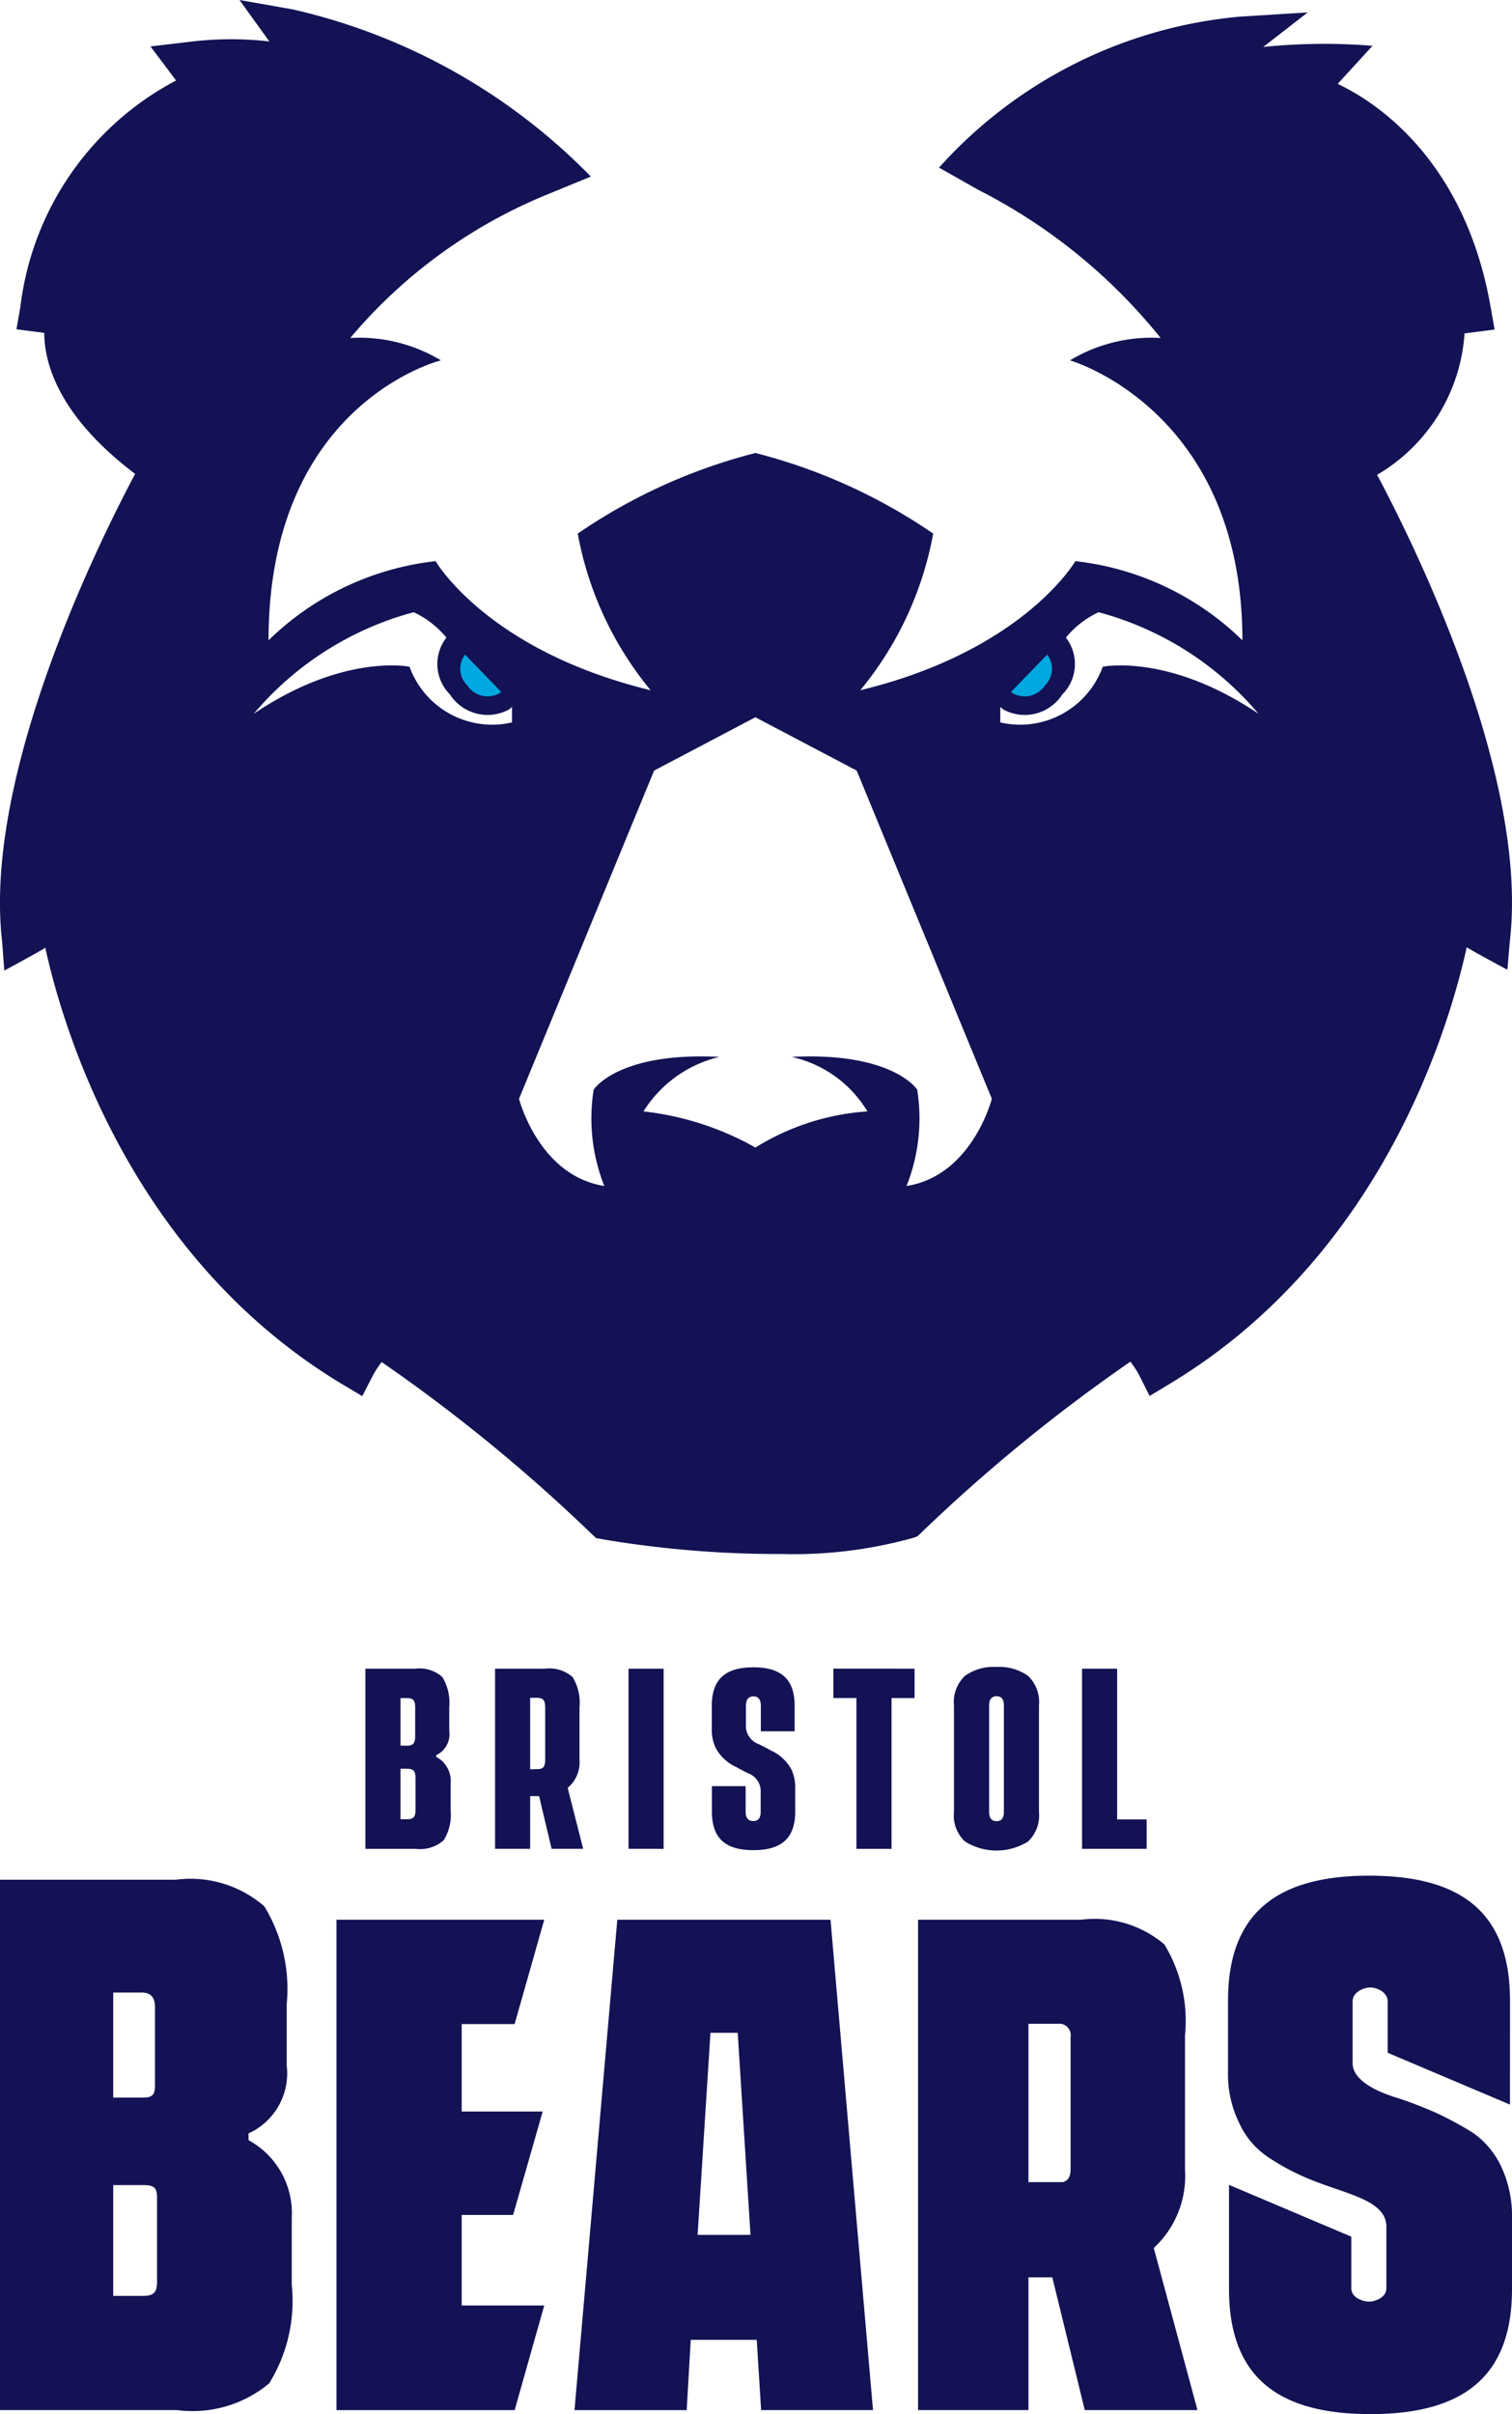 <svg xmlns="http://www.w3.org/2000/svg" width="43.857" height="70" viewBox="0 0 43.857 70">
  <g id="Layer_2" data-name="Layer 2">
    <g id="Layer_1-2" data-name="Layer 1">
      <g>
        <g>
          <path d="M39.944,13.768a5.147,5.147,0,0,0,2.536-4.1l.872-.113L43.237,8.9c-.725-4.132-3.167-5.867-4.436-6.468l1.01-1.104a17.455,17.455,0,0,0-3.17.034L37.932.36,35.95.484A13.327,13.327,0,0,0,27.238,4.86h0l1.133.642A16.2,16.2,0,0,1,33.666,9.8a4.592,4.592,0,0,0-2.629.649s5,1.431,5,8.118a8.235,8.235,0,0,0-4.846-2.296s-1.495,2.595-6.237,3.743a9.938,9.938,0,0,0,2.114-4.542,16.181,16.181,0,0,0-5.155-2.337,16.181,16.181,0,0,0-5.155,2.337,9.937,9.937,0,0,0,2.114,4.542c-4.742-1.148-6.237-3.743-6.237-3.743a8.235,8.235,0,0,0-4.846,2.296c0-6.888,5-8.118,5-8.118A4.592,4.592,0,0,0,10.16,9.8a14.751,14.751,0,0,1,5.692-4.152L17.138,5.12A17.514,17.514,0,0,0,8.489.272L6.947,0l.866,1.202a9.728,9.728,0,0,0-2.348.015l-1.1.129.743.988A8.569,8.569,0,0,0,.592,8.892l-.115.656.806.104c.005.883.414,2.408,2.637,4.089-1.015,1.905-4.414,8.716-3.86,13.546l.065.856s1.119-.604,1.188-.664c.524,2.379,2.482,8.966,8.61,12.655l.585.348.311-.606a2.808,2.808,0,0,1,.252-.382,48.369,48.369,0,0,1,6.084,4.977l.136.127.183.034a30.527,30.527,0,0,0,4.972.427h.162l.022-.001a12.913,12.913,0,0,0,3.846-.463l.128-.044.099-.092a48.369,48.369,0,0,1,6.084-4.976,2.789,2.789,0,0,1,.25.379l.308.615.589-.355c6.128-3.69,8.086-10.278,8.61-12.657.066.058,1.179.654,1.179.654l.073-.845C44.348,22.471,40.981,15.714,39.944,13.768Zm-25.093,7.179a2.549,2.549,0,0,1-2.972-1.614s-1.908-.399-4.519,1.364a9.173,9.173,0,0,1,4.639-2.945,2.67,2.67,0,0,1,.945.732l-.004.015a1.248,1.248,0,0,0,.113,1.639,1.298,1.298,0,0,0,1.707.436c.03-.023.091-.076.091-.076v.449ZM26.295,34.389a5.305,5.305,0,0,0,.309-2.795s-.704-1.098-3.643-.948a3.423,3.423,0,0,1,2.199,1.58,7.054,7.054,0,0,0-3.248,1.048,8.524,8.524,0,0,0-3.248-1.048,3.582,3.582,0,0,1,2.199-1.58c-2.938-.15-3.643.948-3.643.948a5.303,5.303,0,0,0,.309,2.795c-1.907-.3-2.474-2.529-2.474-2.529l3.918-9.516,2.938-1.547,2.938,1.547L28.769,31.86S28.202,34.089,26.295,34.389Zm5.691-15.056a2.549,2.549,0,0,1-2.972,1.614v-.449s.061.054.091.076a1.298,1.298,0,0,0,1.707-.436,1.248,1.248,0,0,0,.113-1.639l-.004-.015a2.671,2.671,0,0,1,.945-.732,9.174,9.174,0,0,1,4.639,2.945C33.893,18.934,31.985,19.333,31.985,19.333Z" style="fill: #121254"/>
          <path d="M30.377,18.978l.002.008a.678.678,0,0,1-.071.89.705.705,0,0,1-.93.227c-.016-.013-.049-.042-.049-.042Z" style="fill: #00a8e1"/>
          <path d="M13.485,18.986l.002-.008L14.535,20.06s-.033.03-.049.042a.705.705,0,0,1-.93-.227A.678.678,0,0,1,13.485,18.986Z" style="fill: #00a8e1"/>
        </g>
        <g>
          <g>
            <path d="M12.655,50.946a.781.781,0,0,1,.416.765V52.49a1.389,1.389,0,0,1-.203.872,1.039,1.039,0,0,1-.815.246H10.599V48.385h1.444a.991.991,0,0,1,.788.243,1.426,1.426,0,0,1,.2.875v.689a.668.668,0,0,1-.376.699v.057Zm-1.038-1.71v1.381h.176c.19,0,.25-.067.25-.279v-.825c0-.213-.06-.276-.25-.276Zm.436,2.329c0-.213-.06-.279-.25-.279h-.186v1.464h.186c.19,0,.25-.063.25-.276Z" style="fill: #121254"/>
            <path d="M16.915,53.607H16L15.637,52.08H15.378v1.527H14.36V48.385h1.444a1.024,1.024,0,0,1,.805.243,1.427,1.427,0,0,1,.2.875v1.52a.966.966,0,0,1-.343.818ZM15.378,49.23V51.302l.253-.007c.136-.01.183-.09.183-.273V49.509c0-.213-.06-.28-.25-.28Z" style="fill: #121254"/>
            <path d="M18.231,53.607V48.385h1.018v5.223Z" style="fill: #121254"/>
            <path d="M23.047,50.201H22.069v-.739c0-.183-.073-.273-.216-.273s-.216.09-.216.273v.632a.56.56,0,0,0,.373.479c.103.05.22.11.343.18a1.281,1.281,0,0,1,.609.566,1.219,1.219,0,0,1,.103.522v.692c0,.795-.429,1.114-1.211,1.114s-1.204-.316-1.204-1.114V51.791h.978V52.53c0,.183.073.273.223.273.143,0,.216-.09.213-.273v-.632a.558.558,0,0,0-.366-.482c-.106-.05-.22-.11-.343-.18a1.266,1.266,0,0,1-.602-.566,1.193,1.193,0,0,1-.106-.519v-.695c0-.795.429-1.111,1.204-1.111.772,0,1.198.316,1.198,1.111v.745Z" style="fill: #121254"/>
            <path d="M26.528,48.385v.852H25.86v4.371h-1.018V49.236h-.669v-.852Z" style="fill: #121254"/>
            <path d="M28.906,48.335a1.443,1.443,0,0,1,.911.256,1.048,1.048,0,0,1,.319.862V52.54a1.036,1.036,0,0,1-.319.858,1.73,1.73,0,0,1-1.823,0,1.027,1.027,0,0,1-.323-.858V49.452a1.038,1.038,0,0,1,.323-.862A1.43,1.43,0,0,1,28.906,48.335Zm.213,1.121c0-.183-.07-.273-.213-.273-.143.003-.216.093-.216.273v3.077c0,.183.073.273.216.273s.213-.09.213-.273Z" style="fill: #121254"/>
            <path d="M32.404,52.756h.855v.852H31.386V48.385h1.018v4.371Z" style="fill: #121254"/>
          </g>
          <g>
            <path d="M7.209,62.056a2.409,2.409,0,0,1,1.254,2.243v1.959a4.537,4.537,0,0,1-.656,2.85,3.469,3.469,0,0,1-2.674.774H0V54.504H5.103a3.26,3.26,0,0,1,2.566.774,4.614,4.614,0,0,1,.646,2.85v1.753A1.912,1.912,0,0,1,7.209,61.86Zm-3.925-4.28v3.046h.85c.313,0,.362-.098.362-.372V58.197c0-.284-.127-.421-.382-.421h-.83Zm1.271,5.955c0-.264-.059-.372-.372-.372H3.284v3.213h.869c.313,0,.402-.117.402-.402v-2.439Z" style="fill: #121254"/>
            <path d="M14.927,58.69H13.392v2.536h2.349l-.858,2.998H13.392v2.626h2.394l-.858,3.034H9.76V55.665h6.026Z" style="fill: #121254"/>
            <path d="M22.077,69.882,21.95,67.845H20.036l-.118,2.038H16.664L17.905,55.665H24.09l1.232,14.217Zm-1.842-5.08h1.534l-.371-5.859h-.791Z" style="fill: #121254"/>
            <path d="M34.734,69.882H31.465l-.942-3.849h-.692v3.849H26.629V55.665h4.718a3.128,3.128,0,0,1,2.427.715,4.265,4.265,0,0,1,.598,2.635V62.91a2.845,2.845,0,0,1-.906,2.273ZM29.831,58.681v4.591h1.006c.145-.045.217-.163.217-.371v-3.84a.333.333,0,0,0-.371-.38Z" style="fill: #121254"/>
            <path d="M43.798,61.024l-3.547-1.502V58.031c0-.265-.313-.402-.499-.402-.206,0-.518.137-.518.402V59.823c0,.5.695.833,1.361,1.028q.485.162,1.058.411a9.995,9.995,0,0,1,1.068.578,2.484,2.484,0,0,1,.813.96,3.379,3.379,0,0,1,.323,1.528v2.047c0,2.557-1.44,3.624-4.104,3.624-2.674,0-4.104-1.068-4.104-3.624v-3.023l3.547,1.502v1.501c0,.255.312.382.518.382.186,0,.499-.127.499-.382V64.564c0-.813-1.302-.96-2.399-1.45a6.716,6.716,0,0,1-1.048-.578,2.35,2.35,0,0,1-.813-.96,3.202,3.202,0,0,1-.333-1.528V58.011c0-2.557,1.44-3.624,4.094-3.624,2.674,0,4.085,1.068,4.085,3.624Z" style="fill: #121254"/>
          </g>
        </g>
      </g>
    </g>
  </g>
</svg>
